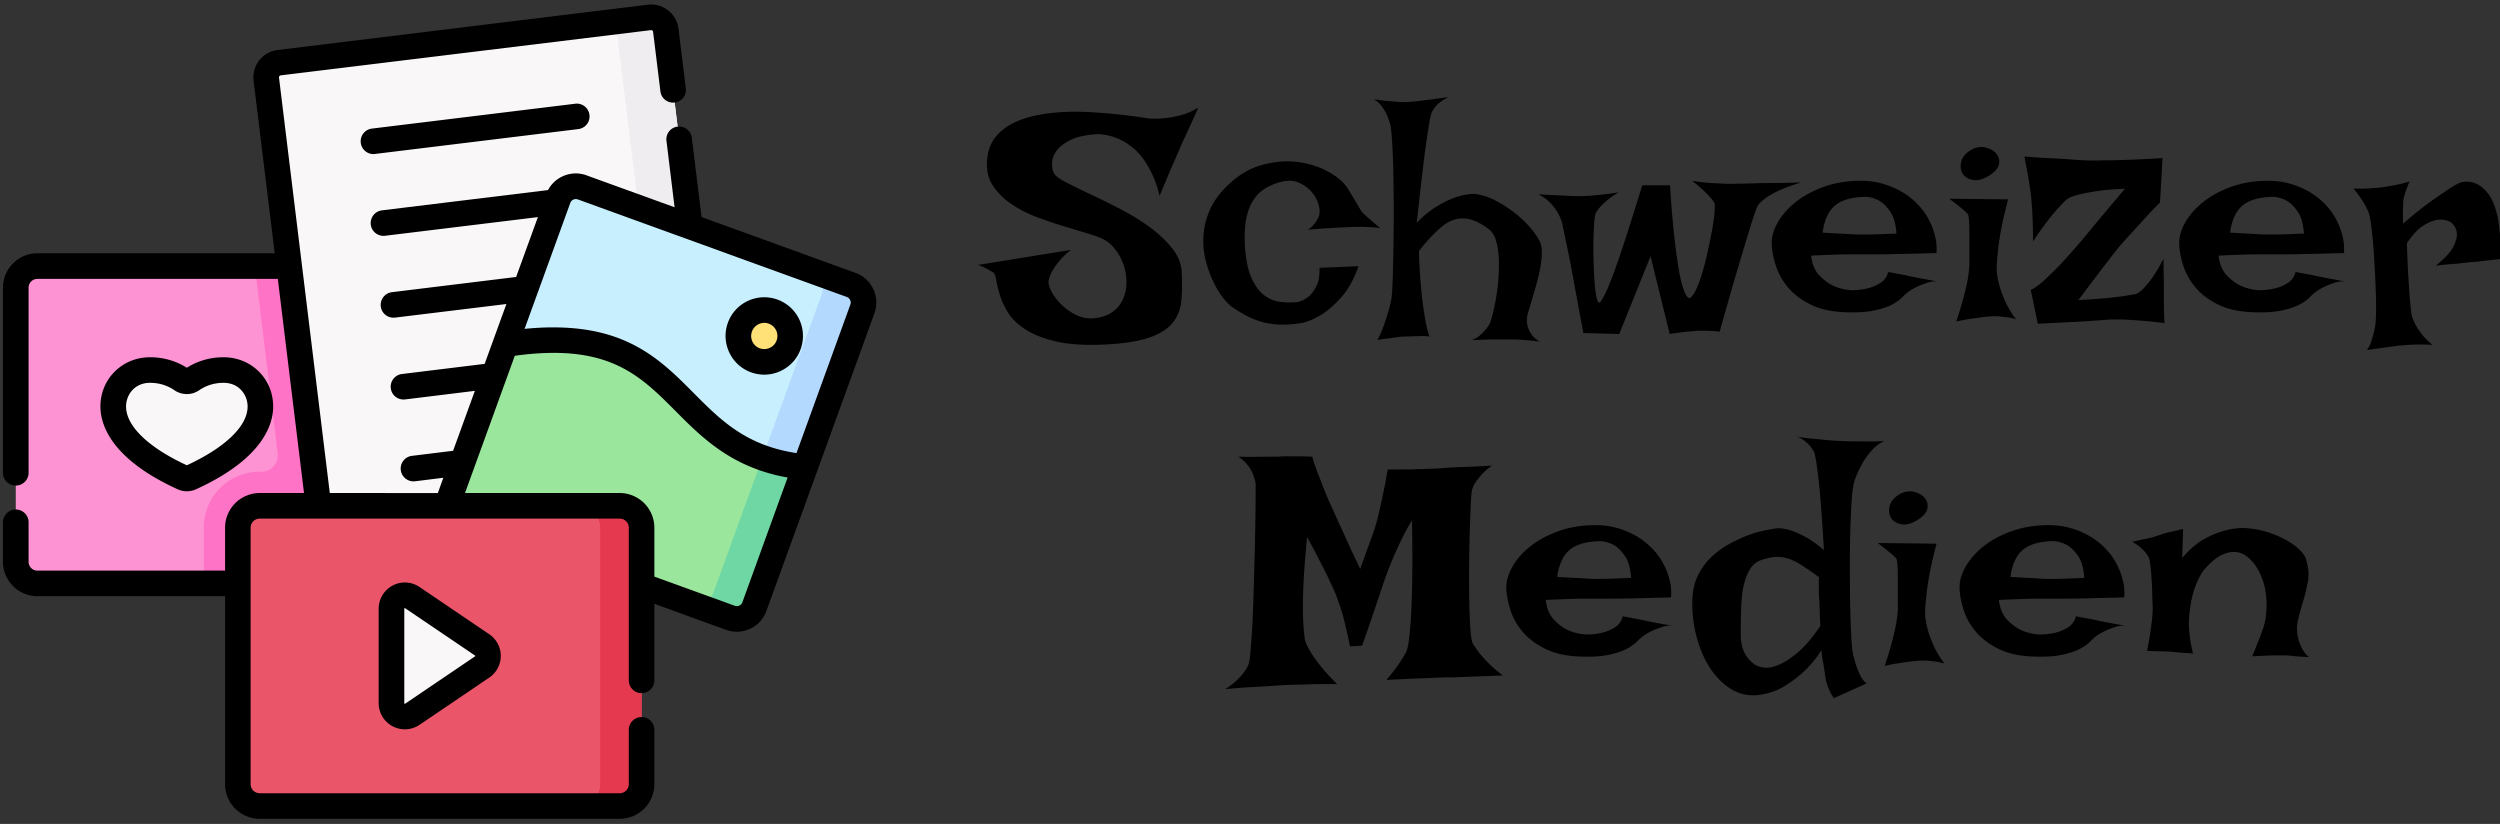 <svg xmlns="http://www.w3.org/2000/svg" width="355" height="117" version="1.2"><rect width="100%" height="100%" fill="#333333" stroke="none"/><style>.s2{fill:#f9f7f8}.s11{fill:#000}</style><path d="M47.74 82.85H5.31a3.08 3.08 0 0 1-3.07-3.08V40.85c0-1.7 1.38-3.07 3.07-3.07h42.43c1.7 0 3.07 1.37 3.07 3.07v38.92c0 1.7-1.37 3.08-3.07 3.08z" style="fill:#fe93d3"/><path d="M47.74 37.78H36.18l3.25 26.62a2.3 2.3 0 0 1-2.29 2.58h-.26a7.95 7.95 0 0 0-7.95 7.95v7.92h18.81c1.7 0 3.07-1.38 3.07-3.08V40.85c0-1.7-1.37-3.07-3.07-3.07z" style="fill:#fe73c5"/><path d="M25.8 53.91c.44.31 1.02.31 1.46 0 .84-.57 2.37-1.36 4.49-1.36 3.09 0 5.22 2.39 5.22 5.17 0 3.14-2.76 6.85-9.9 10.1-.34.16-.74.16-1.09 0-7.13-3.25-9.9-6.96-9.9-10.1 0-2.78 2.13-5.17 5.22-5.17 2.13 0 3.66.79 4.5 1.36zM100.96 74.16l-52.54 6.43c-1.16.14-2.21-.68-2.35-1.84l-8.26-67.5c-.14-1.16.69-2.21 1.84-2.35L92.2 2.47c1.15-.14 2.21.68 2.35 1.84l8.25 67.5c.14 1.16-.68 2.21-1.84 2.35z" class="s2"/><path d="m92.2 2.47-6.87.84c1.16-.14 2.21.68 2.35 1.84l8.26 67.5c.14 1.16-.69 2.21-1.84 2.35l6.86-.84a2.107 2.107 0 0 0 1.84-2.35l-8.25-67.5a2.112 2.112 0 0 0-2.35-1.84z" style="fill:#efedef"/><path d="m114.31 66.32 8.15-22.46c.5-1.38-.21-2.9-1.59-3.4L82.67 26.6c-1.38-.5-2.9.22-3.4 1.6l-7.51 20.68c26.47-4.17 22.35 15.42 42.55 17.44z" style="fill:#c8effe"/><path d="m120.87 40.46-5.78-2.09c1.38.5 2.1 2.02 1.6 3.4L108.26 65c1.76.63 3.75 1.09 6.05 1.32l8.15-22.46c.5-1.38-.21-2.9-1.59-3.4z" style="fill:#b3dafe"/><path d="m71.76 48.88-7.83 21.59c-.5 1.38.22 2.9 1.6 3.4l38.19 13.86c1.38.5 2.91-.21 3.41-1.6l7.18-19.81c-20.2-2.02-16.08-21.61-42.55-17.44z" style="fill:#9be69d"/><path d="m108.26 65-6.91 19.04a2.652 2.652 0 0 1-3.4 1.59l5.77 2.1c1.38.5 2.91-.22 3.41-1.6l7.18-19.81c-2.3-.23-4.29-.69-6.05-1.32z" style="fill:#6fd7a3"/><path d="M104.85 47.71c0 .97.39 1.91 1.08 2.6a3.66 3.66 0 0 0 2.6 1.07c.97 0 1.91-.38 2.6-1.07.69-.69 1.07-1.63 1.07-2.6 0-.98-.38-1.91-1.07-2.6a3.67 3.67 0 0 0-5.2 0 3.67 3.67 0 0 0-1.08 2.6z" style="fill:#ffe177"/><path d="M88 114.45H36.88c-1.72 0-3.1-1.39-3.1-3.1V74.93c0-1.71 1.38-3.1 3.1-3.1H88c1.71 0 3.1 1.39 3.1 3.1v36.42c0 1.71-1.39 3.1-3.1 3.1z" style="fill:#eb5569"/><path d="M88 71.83h-5.87c1.71 0 3.1 1.39 3.1 3.1v36.42c0 1.71-1.39 3.1-3.1 3.1H88c1.72 0 3.1-1.39 3.1-3.1V74.93c0-1.71-1.39-3.1-3.1-3.1z" style="fill:#e53950"/><path d="m68.45 91.56-9.89-6.7c-1.26-.86-2.97.05-2.97 1.58v13.4c0 1.53 1.71 2.44 2.97 1.58l9.89-6.7c1.12-.76 1.12-2.4 0-3.16z" class="s2"/><path d="M26.53 69.76q.67 0 1.3-.28c9.54-4.35 10.96-9.24 10.96-11.76 0-3.92-3.09-6.99-7.04-6.99-2.33 0-4.09.77-5.22 1.49a9.71 9.71 0 0 0-5.23-1.49c-3.94 0-7.04 3.07-7.04 6.99 0 2.52 1.43 7.41 10.97 11.76q.62.28 1.3.28zM17.9 57.72c0-1.63 1.19-3.36 3.4-3.36 1.61 0 2.77.57 3.46 1.05 1.06.73 2.48.73 3.53 0 .69-.48 1.85-1.05 3.46-1.05 2.21 0 3.41 1.73 3.41 3.36 0 2.77-3.14 5.81-8.63 8.35-5.49-2.54-8.63-5.58-8.63-8.35zM81.68 14.73l-28.87 3.53c-.99.12-1.7 1.02-1.58 2.02.11.92.89 1.6 1.8 1.6q.11 0 .22-.02l28.87-3.53c1-.12 1.71-1.03 1.58-2.02-.12-1-1.03-1.71-2.02-1.58z" class="s11"/><path d="M124.01 41.06c-.5-1.08-1.4-1.9-2.52-2.31l-21.87-7.93-1.38-11.25a1.82 1.82 0 0 0-2.02-1.59c-1 .12-1.71 1.03-1.58 2.03l1.15 9.42-12.5-4.53a4.415 4.415 0 0 0-3.42.15c-.89.41-1.6 1.09-2.05 1.94l-23.59 2.88c-.99.13-1.7 1.03-1.58 2.03.11.92.9 1.59 1.8 1.59q.11 0 .22-.01l21.71-2.65-3.09 8.5-17.64 2.16c-.99.12-1.7 1.03-1.58 2.03.11.92.9 1.59 1.8 1.59q.11 0 .22-.01l15.82-1.93c-.69 1.89-2.5 6.88-3.09 8.5l-11.75 1.44c-.99.12-1.7 1.03-1.58 2.02.11.93.9 1.6 1.8 1.6q.11 0 .22-.01l9.92-1.22-3.09 8.51-5.85.72c-.99.12-1.7 1.03-1.58 2.02.11.92.9 1.6 1.8 1.6q.11 0 .23-.01l4.01-.5-.72 2.01-.06.16H46.83l-7.21-58.98q-.01-.15.06-.22.05-.08.19-.11l52.55-6.42q.15-.01.21.06.08.04.11.19l1.04 8.45c.12 1 1.03 1.7 2.02 1.58a1.8 1.8 0 0 0 1.58-2.02l-1.03-8.45a3.917 3.917 0 0 0-1.48-2.62c-.82-.64-1.85-.93-2.89-.8L39.43 7.1c-1.04.12-1.97.65-2.62 1.47a3.93 3.93 0 0 0-.8 2.9l3 24.49H5.31c-2.69 0-4.89 2.2-4.89 4.89v26.29c0 1 .82 1.81 1.82 1.81s1.82-.81 1.82-1.81V40.85c0-.69.56-1.25 1.25-1.25h34.14l3.72 30.41h-6.29a4.93 4.93 0 0 0-4.92 4.92v6.1H5.31c-.69 0-1.25-.56-1.25-1.26v-5.61c0-1-.82-1.81-1.82-1.81s-1.82.81-1.82 1.81v5.61c0 2.7 2.2 4.89 4.89 4.89h26.65v26.69a4.93 4.93 0 0 0 4.92 4.92H88a4.93 4.93 0 0 0 4.92-4.92v-7.71c0-1.01-.81-1.82-1.82-1.82-1 0-1.81.81-1.81 1.82v7.71c0 .71-.58 1.29-1.29 1.29H36.88c-.71 0-1.29-.58-1.29-1.29V74.93c0-.71.58-1.29 1.29-1.29H88c.71 0 1.29.58 1.29 1.29v21.68c0 1 .81 1.82 1.81 1.82 1.01 0 1.82-.82 1.82-1.82V85.74l10.18 3.7c1.12.4 2.34.35 3.42-.16 1.09-.5 1.91-1.4 2.31-2.53.14-.36 14.93-41.14 15.34-42.27.4-1.12.35-2.33-.16-3.42zm-18.59 44.46c-.11.28-.32.42-.44.47-.11.06-.35.13-.64.03l-11.42-4.14v-6.95A4.93 4.93 0 0 0 88 70.01H66.03l7.07-19.49c13.21-1.82 17.68 2.68 22.84 7.86 3.76 3.78 7.97 8.02 15.9 9.43zm15.33-42.27-7.65 21.09c-7.2-1.09-10.79-4.7-14.58-8.51-4.58-4.61-9.29-9.34-19.92-9.34q-1.92-.01-4.11.21l6.49-17.88c.1-.28.31-.42.43-.47.12-.06.36-.13.65-.03l38.19 13.85c.28.11.42.32.47.44.06.12.14.36.03.64z" class="s11"/><path d="M110.4 42.54c-2.85-1.03-6.01.44-7.04 3.29-.5 1.38-.43 2.87.19 4.2a5.446 5.446 0 0 0 3.1 2.84q.93.33 1.88.33 1.2 0 2.32-.52a5.446 5.446 0 0 0 2.84-3.1 5.492 5.492 0 0 0-3.29-7.04zm-.12 5.8c-.17.47-.51.84-.96 1.05-.46.21-.96.24-1.43.07-.47-.17-.84-.51-1.05-.96a1.862 1.862 0 0 1 1.69-2.65q.32-.01.63.11c.97.35 1.47 1.42 1.12 2.38zM59.58 83.36a3.693 3.693 0 0 0-3.83-.21 3.724 3.724 0 0 0-1.98 3.29v13.4c0 1.38.76 2.64 1.98 3.29 1.23.65 2.7.56 3.83-.21l9.89-6.7a3.72 3.72 0 0 0 1.64-3.08c0-1.24-.62-2.39-1.64-3.08zm7.85 9.86-9.89 6.7q-.03.03-.09 0t-.04-.08v-13.4q-.02-.04.04-.08.03-.01.05-.01.02 0 .04.02l9.89 6.7q.03.01.04.07-.01.07-.04.08zM170.16 15.27q-.64 1.46-1.14 2.55-.5 1.09-.86 1.86-.41.86-.68 1.54-.23.5-.59 1.37-.36.77-.89 2.02-.52 1.25-1.34 3.2-.4-1.68-.99-2.95-.59-1.27-1.28-2.23-.68-.95-1.43-1.57-.75-.61-1.47-1.02-1.68-.91-3.55-1-2.45.14-3.83.8-1.39.66-2.02 1.5-.64.84-.69 1.72-.04.89.23 1.48.23.54 1.61 1.27 1.39.73 3.36 1.66 1.98.93 4.25 2.09 2.27 1.16 4.2 2.54 1.93 1.38 3.27 3 1.34 1.61 1.48 3.43.13 2.31-.05 4.17-.18 1.87-1.27 3.18-1.09 1.32-3.38 2.09-2.3.77-6.34.96-4.18.18-6.86-.46-2.68-.63-4.33-1.72-1.66-1.09-2.46-2.41-.79-1.32-1.15-2.52-.37-1.2-.5-2.09-.14-.89-.46-1.07-.36-.22-.72-.41-.32-.18-.68-.34-.37-.16-.73-.29l13.21-2.14q-1.13.91-1.74 1.68-.62.78-.94 1.37-.36.68-.49 1.27-.1.63.4 1.59.5.95 1.39 1.84.88.88 2.07 1.47 1.18.59 2.45.5 1.59-.13 2.59-.79 1-.66 1.52-1.66.52-1 .61-2.18.09-1.18-.2-2.34-.3-1.16-.93-2.18-.64-1.02-1.5-1.7-.77-.55-2.39-1.05-1.61-.5-3.59-1.09-1.97-.59-4.04-1.36-2.06-.77-3.72-1.91-1.66-1.13-2.64-2.68-.97-1.54-.74-3.72.18-1.86 1.2-3.11 1.02-1.25 2.59-2 1.56-.75 3.49-1.11 1.93-.36 3.96-.43 2.02-.07 3.99.07 1.98.13 3.57.31 1.59.18 2.7.34 1.11.16 1.39.21 1.18.09 2.36-.05 1.04-.09 2.29-.43 1.25-.34 2.43-1.07zM196 32.4q-.54-.1-1.34-.14-.79-.05-1.52-.05-.82 0-1.73.05-.95.04-1.9.09l-1.84.11q-1.02.07-1.98.16.36-.18.66-.5.3-.32.52-.63.23-.37.41-.77.23-.69-.04-1.66-.28-.98-.98-1.8-.7-.81-1.77-1.29t-2.34-.2q-1.36.31-2.43.95-1.07.63-1.77 1.75-.71 1.11-1 2.72-.3 1.61-.16 3.84.18 2.77.91 4.4.72 1.64 1.77 2.46 1.04.81 2.29.97 1.25.16 2.48.03.86-.19 1.59-.78.59-.5 1.09-1.45.5-.95.45-2.63l5.54-.23q-.95 2.68-2.31 4.25-1.37 1.56-2.64 2.43-1.5.99-3 1.36-1.86.32-3.31.25t-2.63-.43q-1.19-.37-2.18-.91-1-.55-1.91-1.18-.59-.41-1.32-1.37-.73-.95-1.36-2.29-.64-1.34-1.05-2.97-.41-1.64-.31-3.39.09-1.75.81-3.52.73-1.77 2.32-3.4 2.41-2.45 5.15-3.2 2.75-.75 5.2-.41 2.46.34 4.36 1.43 1.91 1.09 2.68 2.36.78 1.27 1.16 1.93l.59 1q.21.34.37.5.15.16.47.43.23.23.55.5.27.23.63.54.37.32.82.69zm-.91-18.31q1.05.18 1.91.25.86.07 1.45.12.68.04 1.18.04.68-.04 1.59-.13.77-.1 1.89-.23 1.11-.14 2.56-.36-.68.36-1.13.7-.46.34-.73.7-.32.41-.5.78-.23.59-.5 2.45-.27 1.59-.66 4.72-.38 3.13-.97 8.49 1.63-1.63 3.11-2.47 1.47-.84 2.61-1.2 1.32-.41 2.45-.41 1.41.13 2.89.88 1.47.75 2.77 1.75 1.29 1 2.27 2.13.97 1.14 1.38 2 .28.59.28 1.52t-.19 2.02q-.18 1.09-.5 2.23-.31 1.14-.61 2.13-.29 1-.52 1.75-.23.75-.27 1.07-.09.68.09 1.32.13.54.54 1.16.41.61 1.23 1.02-.64-.09-1.34-.16-.71-.07-1.34-.11-.73-.05-1.45-.05h-1.64q-.77 0-1.77.02-1 .03-2.18.07.63-.23 1.09-.61.45-.39.77-.75.36-.41.64-.86.18-.37.45-1.39t.5-2.36q.23-1.34.34-2.84.11-1.5.05-2.88-.07-1.39-.41-2.48-.34-1.09-1.02-1.59-2.05-1.54-3.71-1.52-1.65.02-3.15 1.34-.55.5-1.05 1-.45.45-1 1.07-.54.61-.99 1.24 0 .69.04 1.5.05.82.09 1.59.05.87.14 1.73.09 1.32.27 2.59.14 1.09.36 2.38.23 1.3.59 2.34-.59-.09-1.22-.07-.64.03-1.23.03-.68.04-1.32.04-.59.05-1.22.14-.55.09-1.18.16-.64.06-1.23.2.55-1.04.91-2.07.36-1.02.59-1.79.27-.91.45-1.77.14-.68.21-2.61.07-1.93.11-4.45.05-2.52.05-5.34 0-2.81-.05-5.36-.04-2.54-.16-4.45-.11-1.91-.25-2.63-.18-.73-.5-1.46-.27-.63-.72-1.25-.46-.61-1.14-1.02zm23.35 13.49q1.36.09 2.43.14 1.06.04 1.79.09.82.04 1.45.04.64 0 1.46-.04.72-.05 1.79-.16t2.47-.34q-1.09.68-1.74 1.25-.66.57-1.03 1.02-.4.5-.54.91-.09.36-.16 1.43-.07 1.07-.09 2.45-.02 1.39.02 2.93.05 1.54.14 2.79.09 1.25.27 2.09.18.84.45.8.37-.32 1.19-2.14.31-.77.77-1.97.45-1.21 1.04-2.96.59-1.74 1.34-4.11.75-2.36 1.71-5.49h3.95q.18 3.09.41 5.4.22 2.32.45 4.02.23 1.71.43 2.86.21 1.16.43 1.89.5 1.72 1 1.86.41-.09.89-1.04.47-.96.91-2.37.43-1.4.79-3.06.36-1.66.64-3.11.27-1.45.36-2.54.09-1.09 0-1.37-.14-.27-.55-.77-.36-.41-.97-1-.62-.59-1.66-1.41 1.27.23 2.43.3 1.16.07 2.07.11 1.04.05 1.9 0 .91 0 2.23-.04 1.13-.05 2.84-.05 1.7 0 4.02-.09-2.05.64-3.25 1.2-1.2.57-1.84 1.07-.77.55-1.09 1.05-.32.68-1 2.86-.27.91-.68 2.25-.41 1.33-.95 3.15-.55 1.82-1.23 4.2-.68 2.39-1.54 5.43-.5-.09-1.03-.11-.52-.03-.97-.03h-1.05q-.54.05-1.18.09-.54.05-1.27.14-.73.09-1.59.23l-2.72-11.04-4.45 11.04-5.09-.14q-.96-5.13-1.52-8.2-.57-3.06-.93-4.7-.41-1.9-.55-2.68-.23-.81-.68-1.58-.36-.64-1.04-1.34-.69-.71-1.68-1.21zm44.46 13.63q1.27 0 2.36-.28.91-.22 1.75-.75.84-.52 1.11-1.56.91.18 1.54.29.64.12 1.09.21.5.13.87.18.36.09.86.18.45.09 1.11.2.66.12 1.57.3-.68-.09-1.39.14-.7.22-1.34.5-.72.31-1.36.77-.41.27-.93.81-.52.55-1.48 1.05-.95.5-2.52.84-1.56.34-4.02.25-2.95-.09-4.95-1.07-1.99-.97-3.22-2.4-1.23-1.44-1.77-3.12-.55-1.68-.59-3.13-.05-1.45.86-3.04t2.57-2.91q1.65-1.32 4.02-2.16 2.36-.84 5.17-.84 1.64 0 3.02.39 1.39.39 2.55 1.02 1.16.64 2.02 1.43.86.8 1.45 1.62.59.86 1 1.81.36.82.59 1.86.23 1.05.14 2.14-3.45.09-5.57.13-2.11.05-3.29.05h-3.59q-.81 0-2.13.04-1.32.05-3.23.14.23 1.82 1.16 2.79.93.98 1.98 1.48 1.18.54 2.59.64zm-4.09-8.18q1.45.09 2.43.14.98.04 1.61.09.68.04 1.09.04h1.14q1.13 0 4.22-.13-.14-2-.84-3.04-.7-1.05-1.48-1.55-.9-.54-1.99-.63-2.96.04-4.39 1.22-1.43 1.18-1.79 3.86zm17.98-4.81 8.36.09q-.73 2.77-1.07 4.72-.34 1.95-.43 3.27-.18 1.5-.09 2.54.14.96.45 2.05.28.91.82 2.09.55 1.18 1.45 2.36-.54-.18-1.18-.27-.63-.09-1.18-.14-.63-.05-1.27 0-.63.05-1.41.14l-1.54.22q-.91.14-1.91.37.68-2.05 1.07-3.55.39-1.49.57-2.49.18-1.18.22-1.91v-4.32q0-1.09-.04-1.93-.05-.84-.18-1.06l-.46-.46q-.27-.22-.79-.66-.52-.43-1.39-1.06zm3.23-7q.95-.5 1.93-.27.97.23 1.52.86.54.64.39 1.5-.16.87-1.48 1.68-1.32.78-2.32.55-1-.23-1.4-.96-.41-.72-.14-1.7.27-.98 1.5-1.66zm7.45 1q2.08.18 3.7.25 1.61.07 2.7.16 1.27.09 2.22.14 1 .04 2.55 0 1.32 0 3.38-.07 2.07-.07 5.06-.25l-.36 6.31q-1.32 1.32-2.34 2.45-1.02 1.14-1.79 1.96-.86.95-1.54 1.72-.69.82-1.55 1.96-.77.99-1.86 2.43-1.09 1.43-2.5 3.33 2.5-.13 4.09-.29 1.59-.16 2.5-.3 1.09-.18 1.59-.27.45-.18 1.04-.77.5-.5 1.23-1.5.72-1 1.63-2.73 0 1.41.02 2.39.03.98.03 1.61v2.27q0 .5.02 1.23t.07 1.63q-1.77-.22-3.23-.34-1.45-.11-2.49-.16-1.23-.04-2.23 0-1 .09-2.5.19-1.27.09-3.13.18-1.86.09-4.41.22l-1-4.81q.82-.36 1.96-1.41 1.13-1.04 2.18-2.13 1.18-1.27 2.49-2.77 1.28-1.5 2.5-3 1.05-1.27 2.21-2.63 1.15-1.37 2.02-2.41-2.46.09-4.05.34-1.59.25-2.49.48-1.09.27-1.64.63-.5.41-1.22 1.23-.64.68-1.55 1.84-.91 1.16-2.09 2.97 0-1.5-.04-2.7-.05-1.2-.09-2.02-.1-.95-.14-1.68-.09-.73-.23-1.59-.09-.77-.29-1.79-.21-1.03-.43-2.3zm33.29 18.99q1.27 0 2.36-.28.91-.22 1.75-.75.84-.52 1.11-1.56.91.18 1.54.29.64.12 1.09.21.5.13.87.18.36.09.86.18.45.09 1.11.2.66.12 1.57.3-.68-.09-1.39.14-.7.22-1.34.5-.72.31-1.36.77-.41.27-.93.81-.52.55-1.48 1.05-.95.5-2.52.84-1.56.34-4.02.25-2.95-.09-4.95-1.07-2-.97-3.22-2.4-1.23-1.44-1.77-3.12-.55-1.68-.59-3.13-.05-1.45.86-3.04t2.57-2.91q1.65-1.32 4.01-2.16 2.37-.84 5.18-.84 1.64 0 3.02.39 1.39.39 2.55 1.02 1.15.64 2.02 1.43.86.8 1.45 1.62.59.86 1 1.81.36.82.59 1.86.23 1.05.14 2.14-3.46.09-5.57.13-2.11.05-3.29.05h-3.59q-.82 0-2.13.04-1.32.05-3.23.14.23 1.82 1.16 2.79.93.98 1.98 1.48 1.18.54 2.59.64zm-4.09-8.18q1.45.09 2.43.14.97.04 1.61.09.68.04 1.09.04h1.14q1.13 0 4.22-.13-.14-2-.84-3.04-.71-1.05-1.48-1.55-.91-.54-2-.63-2.95.04-4.38 1.22-1.43 1.18-1.79 3.86zm17.53-6.27q.86.05 1.56.03.71-.03 1.21-.07.59-.05 1.04-.09.68-.09 1.41-.23.64-.09 1.34-.25.7-.16 1.39-.38-.28.68-.46 1.18-.18.5-.27.86-.14.41-.14.68-.04.32-.04.77-.05.77 0 2.5 2.36-2.04 3.97-3.18 1.61-1.13 2.57-1.77 1.13-.73 1.77-.95 1.68-.28 2.95.77.55.45 1.04 1.2.5.75.87 1.98.36 1.22.54 2.93.18 1.7.05 4.06-.96.09-1.71.18-.74.09-1.24.14-.59.09-1.09.09l-1.23.14q-.64.09-1.57.15-.93.07-2.25.21 1.91-1.55 2.48-2.7.57-1.16.48-1.93-.09-.87-.82-1.5-.86-.5-1.86-.37-.87.1-2 .78-1.14.68-2.41 2.54.09 2.91.21 4.81.11 1.91.2 3.09.14 1.36.23 2.14.13.68.54 1.45.32.64.91 1.41.59.77 1.55 1.54-2-.09-3.27 0-.78.05-1.37.09-.63.09-1.36.18-.64.1-1.48.21-.84.11-1.84.25.37-.5.6-1.16.22-.66.36-1.25.18-.68.27-1.41.05-.63.07-1.9.02-1.28-.05-2.89-.06-1.61-.16-3.36-.09-1.75-.22-3.29-.14-1.55-.3-2.7-.16-1.16-.34-1.61-.23-.55-.54-1.09-.28-.5-.68-1.07-.41-.57-.91-1.21zM175.85 64.85q1.45.04 2.54.02t1.77-.02h1.32q.5-.05 1.22-.05h1.55q.91 0 2.09.05.36 1.27.84 2.47l.84 2.16q.45 1.14.9 2.13.46 1 1.09 2.41.55 1.18 1.32 2.88.77 1.71 1.82 3.89.5-1.41.93-2.59.43-1.18.75-2.05.36-.99.59-1.81.23-.82.5-2 .23-1 .52-2.41.3-1.4.61-3.27h2.37q1.04 0 1.81-.04.87 0 1.55-.05.72 0 1.95-.09 1.04-.09 2.79-.16 1.75-.06 4.34-.2-.95.68-1.52 1.34-.57.66-.89 1.16-.36.59-.45 1.13-.09.46-.16 2.09-.07 1.64-.14 3.88-.06 2.25-.09 4.79-.02 2.55.03 4.82.04 2.27.15 3.93.12 1.66.35 2.11.31.54.86 1.27.5.64 1.29 1.45.8.82 2.11 1.82-2.09.09-3.47.14-1.39.04-2.29.09-1.05.04-1.68.04-.69 0-1.87.05-1.04.04-2.77.11-1.72.07-4.45.21.64-.73 1.18-1.46.55-.72.91-1.31.46-.68.77-1.32.32-.86.5-3.13.19-1.96.28-5.61.09-3.66 0-9.84-.87 1.41-1.53 2.8-.65 1.38-1.15 2.52-.55 1.31-1 2.54-.46 1.27-.96 2.82-.45 1.31-1.06 3.13-.62 1.82-1.39 4l-1.72.09q-.37-1.82-.73-3.29-.36-1.48-.73-2.53-.41-1.22-.82-2.18-.45-.95-.99-2.13-.5-1-1.21-2.36-.7-1.36-1.61-3.04-.45 4.63-.55 7.51-.09 2.89 0 4.48.1 1.9.28 2.77.27.77.86 1.72.5.82 1.39 1.93.88 1.11 2.29 2.48h-2.09q-1.09 0-2 .04-1.09.05-2.13.05-1.09.04-2.55.13-1.27.1-3.04.19t-4.09.31q1-.63 1.64-1.24.63-.62 1-1.12.45-.59.68-1.18.14-.36.25-1.59.11-1.22.23-3 .11-1.77.18-3.95.07-2.18.13-4.42.07-2.25.12-4.41.04-2.16.07-3.91.02-1.74.02-2.92v-1.5q-.14-.68-.41-1.37-.23-.59-.73-1.22-.5-.64-1.31-1.18zm49.36 25.25q1.27 0 2.36-.27.91-.23 1.75-.75.84-.53 1.11-1.57.91.18 1.55.29.63.12 1.09.21.5.13.86.18.37.09.86.18.46.09 1.12.21.66.11 1.56.29-.68-.09-1.38.14-.7.22-1.34.5-.73.32-1.36.77-.41.27-.93.82-.53.54-1.48 1.04t-2.52.84q-1.57.34-4.02.25-2.95-.09-4.95-1.07-2-.97-3.23-2.4-1.22-1.43-1.77-3.11-.54-1.68-.59-3.14-.04-1.45.87-3.04.9-1.59 2.56-2.91 1.66-1.31 4.02-2.15 2.36-.84 5.18-.84 1.63 0 3.02.38 1.38.39 2.54 1.02 1.16.64 2.02 1.43.87.8 1.46 1.62.59.86 1 1.81.36.82.59 1.86.22 1.05.13 2.14-3.45.09-5.56.14-2.11.04-3.29.04h-3.59q-.82 0-2.14.05-1.31.04-3.22.13.23 1.82 1.16 2.8.93.97 1.97 1.47 1.18.55 2.59.64zm-4.09-8.18q1.46.09 2.43.14.98.04 1.62.09.68.05 1.09.05h1.13q1.14 0 4.23-.14-.14-2-.84-3.04-.71-1.05-1.48-1.55-.91-.54-2-.63-2.95.04-4.38 1.22-1.43 1.18-1.8 3.86zm40.29-19.3q.86.05 1.86.05.86 0 1.97.02 1.12.02 2.34-.07-1.09.5-1.9 1.46-.82.95-1.32 1.9-.64 1.14-1.04 2.36-.23.73-.37 2.57-.13 1.84-.2 4.29t-.07 5.18q0 2.72.04 5.2.05 2.47.14 4.38.09 1.91.23 2.68.18.91.45 1.73.23.72.59 1.47.37.75.91 1.21l-4.63 2.09q-.36-.5-.59-1.03-.23-.52-.37-.93-.18-.5-.22-.91-.09-.54-.18-1.2-.09-.66-.21-1.27-.11-.61-.16-1.02-.04-.41 0-.5.05-.09-.54.79-.59.89-1.75 2.05-1.16 1.15-2.84 2.22-1.68 1.07-3.77 1.34-2.13.27-3.93-.82-1.79-1.09-3.06-3.06-1.27-1.98-1.93-4.59-.66-2.61-.53-5.34.1-1.81.82-3.24.73-1.43 1.84-2.5t2.45-1.82q1.34-.75 2.64-1.25 1.29-.5 2.43-.72 1.13-.23 1.81-.32.82-.05 1.87.27.9.27 2.11.91 1.2.64 2.7 1.91-.27-4.54-.5-7.29-.23-2.75-.45-4.2-.23-1.73-.41-2.36-.23-.46-.59-.91-.32-.36-.8-.75-.47-.39-1.11-.61 1.18.22 2.27.31t2 .19q1.04.09 2 .13zm-11.4 16.94q-.86.32-1.39 1.09-.52.77-.84 1.84-.32 1.07-.43 2.27-.11 1.2-.13 2.32-.03 1.11-.03 2.02v1.36q0 .27.12.98.11.7.52 1.45.41.75 1.16 1.34.75.59 2.02.59 1.04-.09 2.22-.73 1.05-.54 2.39-1.74 1.34-1.21 2.88-3.48-.09-1.45-.11-2.41-.03-.95-.07-1.54-.05-.68-.05-1.09v-1.27q0-.32.05-.59-1.27-.91-2.25-1.57t-1.91-1q-.93-.34-1.9-.32-.98.03-2.25.48zm16.62-2.45 8.36.09q-.73 2.77-1.07 4.72-.34 1.96-.43 3.27-.18 1.5-.09 2.55.13.95.45 2.04.27.91.82 2.09.54 1.18 1.45 2.36-.54-.18-1.18-.27-.63-.09-1.18-.14-.64-.04-1.27 0-.64.05-1.41.14-.64.09-1.54.23-.91.13-1.91.36.68-2.05 1.07-3.54.38-1.5.56-2.5.19-1.18.23-1.91V82.29q0-1.09-.04-1.93-.05-.84-.19-1.07l-.45-.46-.8-.65q-.52-.44-1.38-1.07zm3.22-6.99q.96-.5 1.93-.28.98.23 1.53.87.54.63.38 1.49-.16.87-1.47 1.68-1.32.78-2.32.55-1-.23-1.41-.95-.41-.73-.13-1.71.27-.97 1.49-1.65zm19.71 19.98q1.28 0 2.37-.27.9-.23 1.74-.75.84-.53 1.12-1.57.91.18 1.54.29.64.12 1.09.21.5.13.86.18.37.09.87.18.45.09 1.11.21.66.11 1.57.29-.68-.09-1.39.14-.7.22-1.34.5-.73.32-1.36.77-.41.27-.93.82-.52.54-1.48 1.04-.95.5-2.52.84-1.56.34-4.02.25-2.95-.09-4.95-1.07-2-.97-3.22-2.4-1.23-1.43-1.77-3.11-.55-1.68-.59-3.14-.05-1.45.86-3.04t2.57-2.91q1.65-1.31 4.01-2.15 2.37-.84 5.18-.84 1.64 0 3.02.38 1.39.39 2.54 1.02 1.16.64 2.03 1.43.86.8 1.45 1.62.59.86 1 1.81.36.82.59 1.86.23 1.05.13 2.14-3.45.09-5.56.14-2.11.04-3.29.04h-3.59q-.82 0-2.13.05-1.32.04-3.23.13.23 1.82 1.16 2.8.93.97 1.98 1.47 1.18.55 2.58.64zm-4.08-8.18q1.45.09 2.43.14.97.04 1.61.09.68.05 1.09.05h1.13q1.14 0 4.23-.14-.14-2-.84-3.04-.71-1.05-1.48-1.55-.91-.54-2-.63-2.95.04-4.38 1.22-1.43 1.18-1.79 3.86zm19.39 10.49q.32-1.49.48-2.65.16-1.16.25-1.93.09-.91.09-1.55-.05-.77-.07-1.84-.02-1.06-.09-2.13-.07-1.07-.16-1.91-.09-.84-.23-1.2-.18-.37-.5-.77-.63-.78-1.86-1.5 1.04-.23 1.79-.39t1.25-.29q.55-.19.96-.32.36-.14.86-.27.41-.1 1-.23.59-.14 1.36-.32l-.13 4.13q1.45-1.72 2.95-2.59 1.5-.86 2.81-1.22 1.5-.46 2.96-.46 1.81.09 3.38.59 1.56.5 2.72 1.16 1.16.66 1.89 1.39.72.72.86 1.27.55 1.77.27 3.25-.27 1.47-.7 2.86-.43 1.38-.73 2.75-.29 1.36.21 2.95l.36.82q.18.36.45.72.28.37.64.59-.5-.04-1-.07-.5-.02-.91-.06l-.91-.09q-.45-.05-1.22-.05-1.32 0-4.09.14.41-.96.66-1.62.25-.65.43-1.06.18-.5.27-.78.55-1.31.66-2.99.12-1.68-.25-3.41-.13-.59-.45-1.41-.32-.81-.84-1.59-.52-.77-1.23-1.31-.7-.55-1.61-.64-.91-.09-2.02.45-1.11.55-2.39 2-.95 1.23-1.49 3-.5 1.5-.69 3.75-.18 2.25.55 5.24-.64-.09-1.18-.11-.55-.02-.91-.07-.45-.04-.82-.09-.41 0-.91-.05-.45 0-1.13-.02-.68-.02-1.59-.07z" class="s11"/></svg>